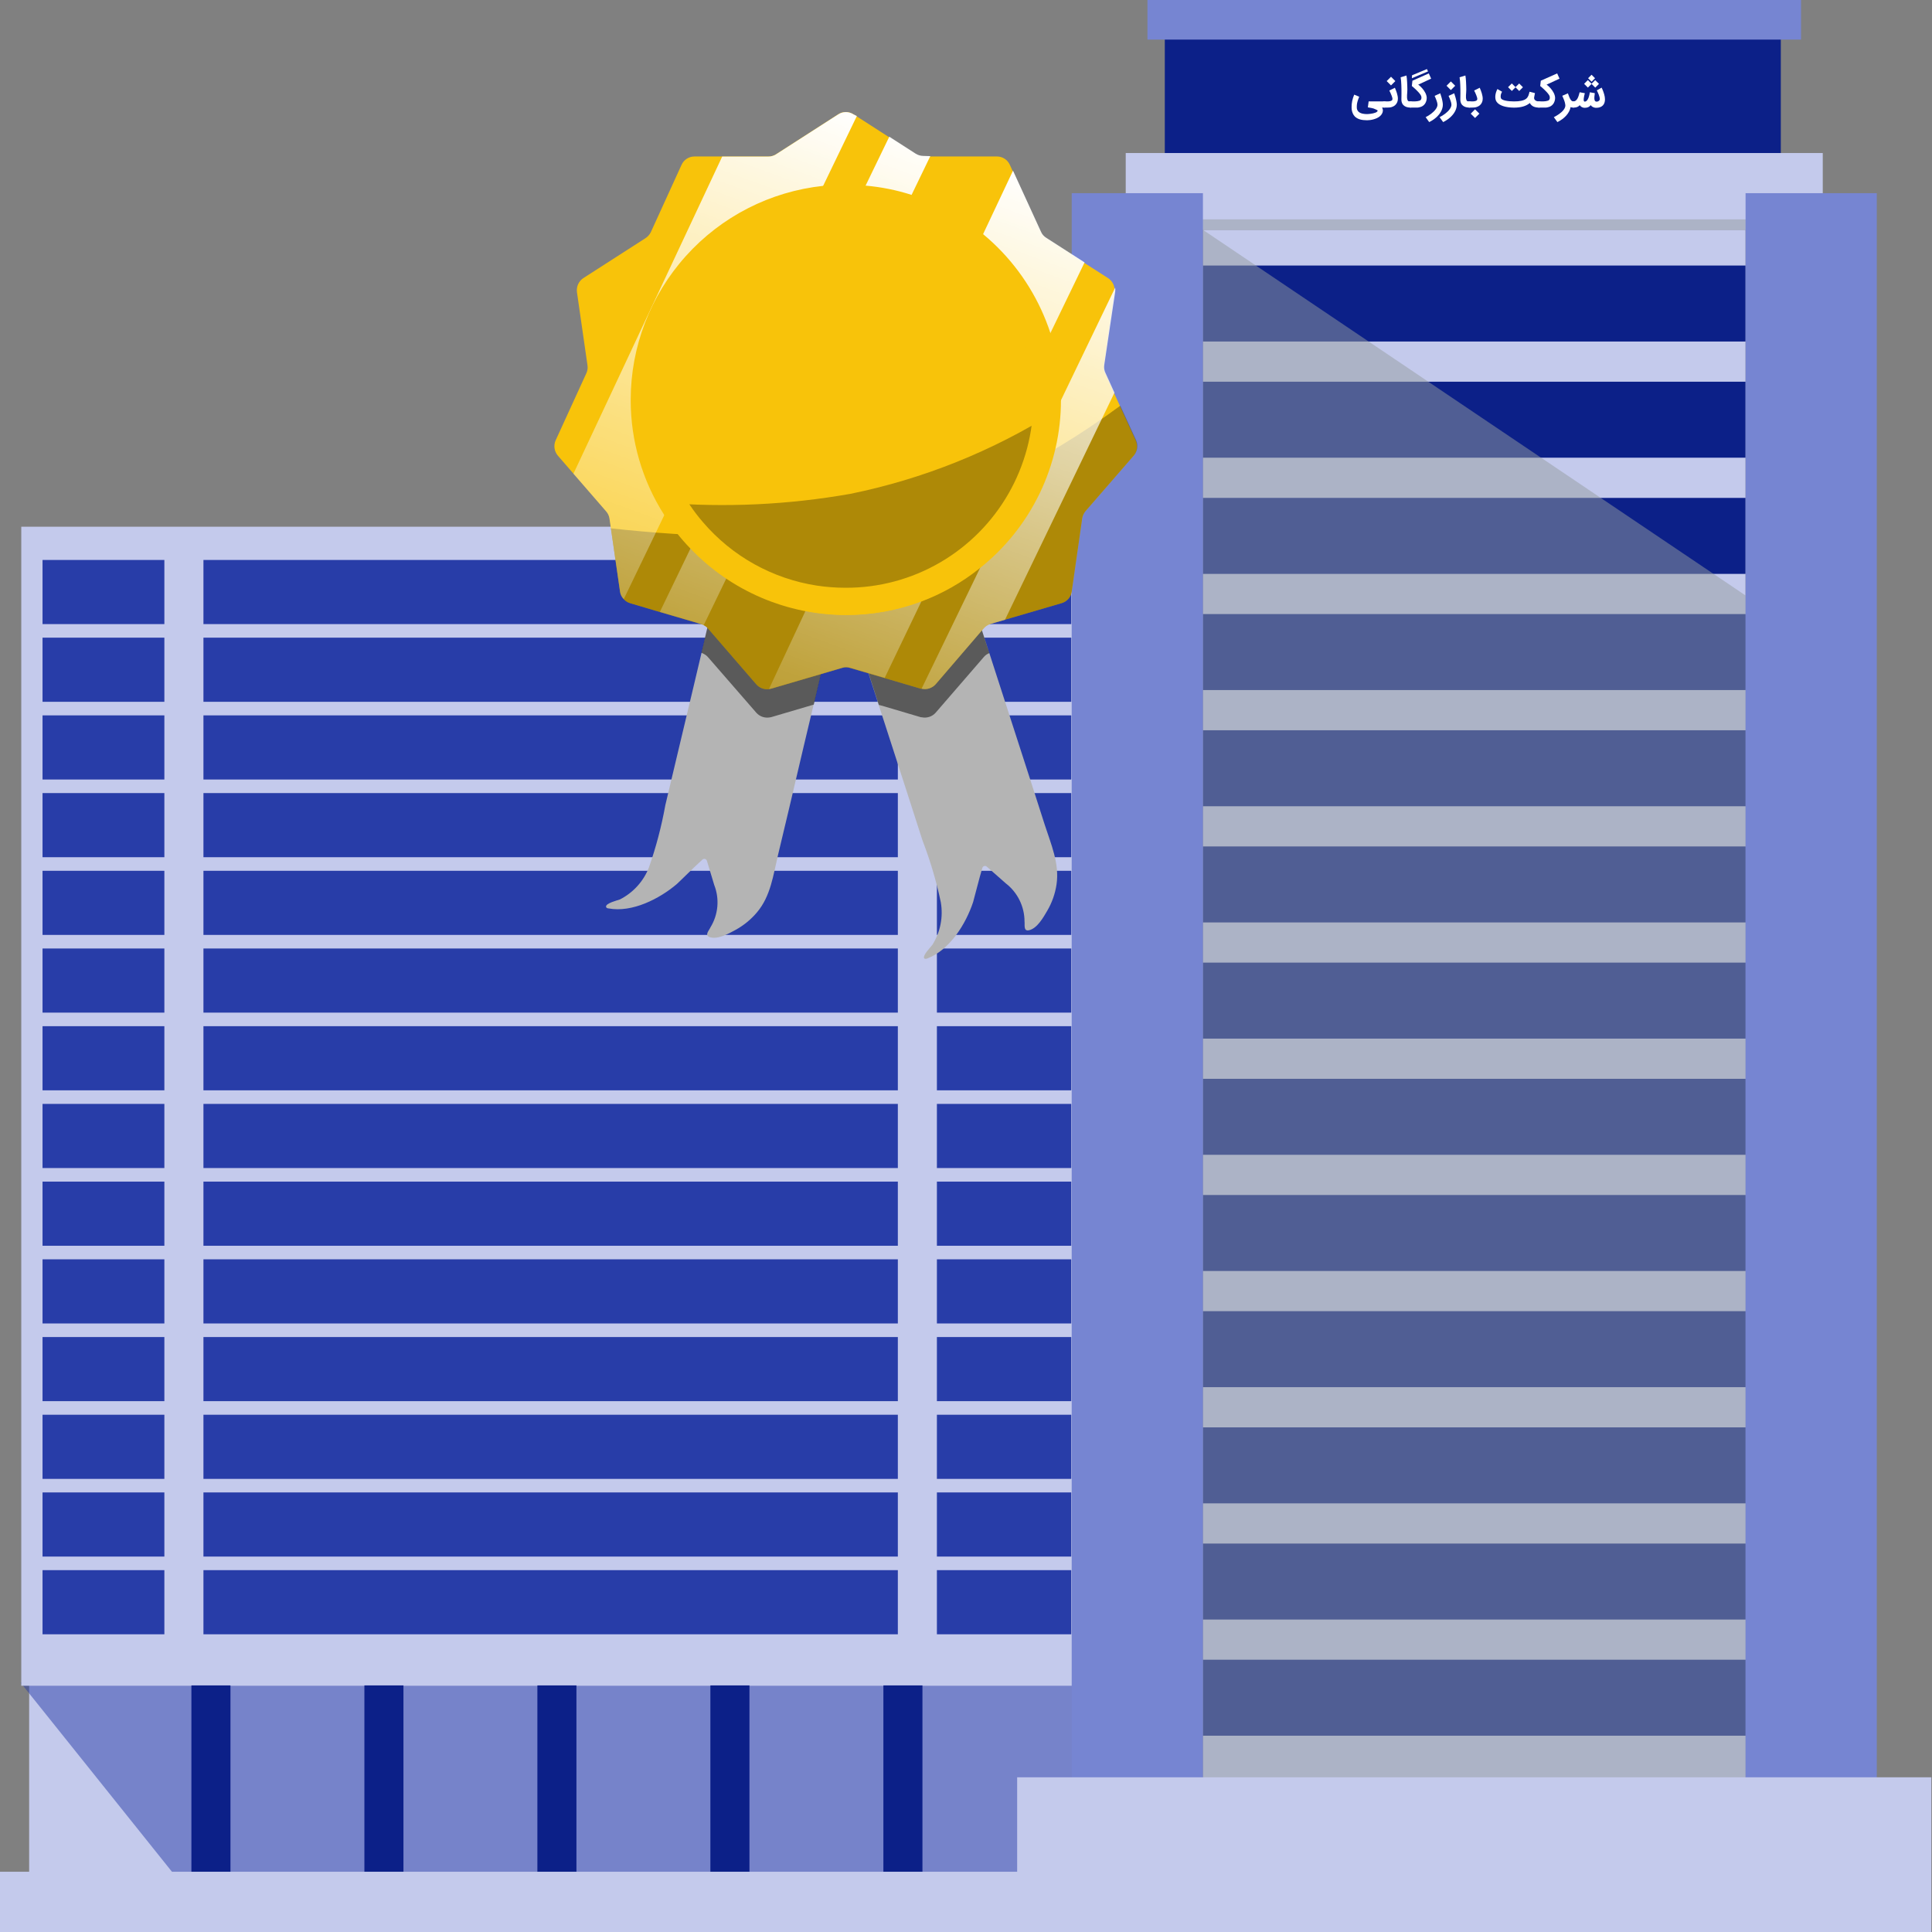 <svg width="345" height="345" viewBox="0 0 345 345" fill="none" xmlns="http://www.w3.org/2000/svg">
<rect x="0" y="0" width="345" height="345" fill="#808080" stroke="none"/>
<path d="M193.689 300.966H5.205V339.514H193.689V300.966Z" fill="#C4CAEC"/>
<path opacity="0.5" fill-rule="evenodd" clip-rule="evenodd" d="M195.092 300.982L195.098 339.514H44.607L34.913 339.495L3.674 300.472L44.607 300.341V300.966L195.092 300.982Z" fill="#283DA8"/>
<path d="M195.099 94.058H3.799V301.027H195.099V94.058Z" fill="#C4CAEC"/>
<path d="M191.3 99.994H7.596V111.446H191.3V99.994Z" fill="#283DA8"/>
<path d="M191.3 113.868H7.596V125.321H191.3V113.868Z" fill="#283DA8"/>
<path d="M191.3 127.746H7.596V139.199H191.3V127.746Z" fill="#283DA8"/>
<path d="M191.3 141.621H7.596V153.074H191.3V141.621Z" fill="#283DA8"/>
<path d="M191.3 155.499H7.596V166.949H191.3V155.499Z" fill="#283DA8"/>
<path d="M191.3 169.374H7.596V180.826H191.3V169.374Z" fill="#283DA8"/>
<path d="M191.3 183.249H7.596V194.701H191.3V183.249Z" fill="#283DA8"/>
<path d="M191.3 197.126H7.596V208.579H191.3V197.126Z" fill="#283DA8"/>
<path d="M191.3 211.004H7.596V222.457H191.3V211.004Z" fill="#283DA8"/>
<path d="M191.3 224.879H7.596V236.332H191.3V224.879Z" fill="#283DA8"/>
<path d="M191.3 238.757H7.596V250.206H191.3V238.757Z" fill="#283DA8"/>
<path d="M191.3 252.632H7.596V264.085H191.3V252.632Z" fill="#283DA8"/>
<path d="M191.3 266.506H7.596V277.959H191.3V266.506Z" fill="#283DA8"/>
<path d="M191.3 280.384H7.596V291.837H191.3V280.384Z" fill="#283DA8"/>
<path d="M36.329 95.545H29.352V299.546H36.329V95.545Z" fill="#C4CAEC"/>
<path d="M167.304 95.545H160.33V299.546H167.304V95.545Z" fill="#C4CAEC"/>
<path d="M41.154 300.966H34.18V339.514H41.154V300.966Z" fill="#0C2088"/>
<path d="M72.044 300.966H65.07V339.514H72.044V300.966Z" fill="#0C2088"/>
<path d="M102.935 300.966H95.961V339.514H102.935V300.966Z" fill="#0C2088"/>
<path d="M133.831 300.966H126.854V339.514H133.831V300.966Z" fill="#0C2088"/>
<path d="M164.722 300.966H157.748V339.514H164.722V300.966Z" fill="#0C2088"/>
<path d="M198.896 334.24H0V345H198.896V334.24Z" fill="#C4CAEC"/>
<path d="M318 5H208V30H318V5Z" fill="#0C2088"/>
<path d="M321.612 0H204.904V7.071H321.612V0Z" fill="#7685D2"/>
<path d="M325.493 27.327H201.023V41.045H325.493V27.327Z" fill="#C4CAEC"/>
<path d="M311.71 41.045H214.809V329.89H311.71V41.045Z" fill="#C4CAEC"/>
<path d="M311.71 47.417H214.809V60.986H311.71V47.417Z" fill="#0C2088"/>
<path d="M311.71 68.163H214.809V81.731H311.71V68.163Z" fill="#0C2088"/>
<path d="M311.71 88.911H214.809V102.479H311.71V88.911Z" fill="#0C2088"/>
<path d="M311.71 109.656H214.809V123.224H311.71V109.656Z" fill="#0C2088"/>
<path d="M311.71 130.404H214.809V143.973H311.71V130.404Z" fill="#0C2088"/>
<path d="M311.71 151.152H214.809V164.721H311.71V151.152Z" fill="#0C2088"/>
<path d="M311.71 171.897H214.809V185.466H311.71V171.897Z" fill="#0C2088"/>
<path d="M311.71 192.646H214.809V206.214H311.71V192.646Z" fill="#0C2088"/>
<path d="M311.71 213.394H214.809V226.962H311.71V213.394Z" fill="#0C2088"/>
<path d="M311.71 234.139H214.809V247.708H311.71V234.139Z" fill="#0C2088"/>
<path d="M311.71 254.888H214.809V268.456H311.71V254.888Z" fill="#0C2088"/>
<path d="M311.71 275.636H214.809V289.204H311.71V275.636Z" fill="#0C2088"/>
<path d="M311.71 296.378H214.809V309.946H311.71V296.378Z" fill="#0C2088"/>
<path opacity="0.5" fill-rule="evenodd" clip-rule="evenodd" d="M214.809 41.045L311.707 106.337V329.89H214.809V41.045Z" fill="#949CA1"/>
<path opacity="0.5" d="M325.493 39.175H201.023V41.045H325.493V39.175Z" fill="#949CA1"/>
<path fill-rule="evenodd" clip-rule="evenodd" d="M191.377 34.494H214.809V329.887H191.377V34.494ZM311.708 34.494H335.14V329.887H311.708V34.494Z" fill="#7685D2"/>
<path d="M344.879 317.375H181.635V345H344.879V317.375Z" fill="#C4CAEC"/>
<path d="M152.464 95.619C151.711 98.776 150.97 101.919 150.204 105.076C150.126 105.439 150.035 105.829 149.944 106.193C148.827 110.895 147.723 115.597 146.593 120.312C146.164 122.144 145.735 123.975 145.294 125.807C144.696 128.314 144.086 130.834 143.501 133.341C142.635 137.03 141.769 140.719 140.903 144.408C140.237 147.17 139.578 149.929 138.929 152.682C138.085 156.229 137.63 160.022 135.175 162.918C134.106 164.188 132.811 165.249 131.356 166.049C130.122 166.724 128.161 167.815 126.745 167.348C125.745 167.01 126.628 166.153 126.875 165.581C127.563 164.458 127.98 163.191 128.095 161.879C128.21 160.567 128.019 159.247 127.537 158.021L126.238 153.722C126.214 153.642 126.17 153.569 126.11 153.511C126.05 153.453 125.977 153.411 125.896 153.389C125.816 153.367 125.731 153.366 125.65 153.385C125.569 153.405 125.494 153.444 125.433 153.501C124.134 154.657 121.25 157.528 120.847 157.878C117.782 160.476 112.911 163.009 108.663 162.217C108.468 162.217 108.248 162.113 108.222 161.918C108.131 161.294 110.261 160.775 110.69 160.619C113.067 159.414 114.917 157.374 115.885 154.891C117.152 151.272 118.13 147.558 118.808 143.785C119.548 140.641 120.302 137.524 121.042 134.38L123.809 122.767L125.277 116.558L126.901 109.713C127.966 105.218 129.035 100.728 130.109 96.243C135.811 95.996 141.514 95.801 147.216 95.723H148.32C149.697 95.671 151.087 95.658 152.464 95.619Z" fill="#B4B4B4"/>
<path d="M188.665 157.944C188.418 159.593 187.859 161.181 187.016 162.62C186.314 163.828 185.21 165.789 183.755 166.114C182.729 166.348 183.028 165.153 182.95 164.542C182.948 163.227 182.645 161.93 182.064 160.75C181.483 159.57 180.64 158.539 179.598 157.736L176.221 154.761C176.159 154.705 176.083 154.666 176.001 154.647C175.919 154.628 175.834 154.631 175.753 154.654C175.673 154.678 175.6 154.721 175.54 154.781C175.481 154.84 175.438 154.914 175.416 154.995C174.909 156.645 173.922 160.62 173.766 161.1C172.467 164.997 169.622 169.621 165.596 171.154C165.414 171.219 165.18 171.271 165.05 171.154C164.66 170.66 166.219 169.102 166.492 168.725C167.921 166.458 168.458 163.741 167.999 161.1C167.206 157.352 166.116 153.673 164.738 150.098C163.738 147.032 162.764 143.967 161.777 140.901C160.543 137.121 159.322 133.328 158.101 129.548C157.711 128.314 157.308 127.093 156.906 125.872C155.936 122.833 154.957 119.802 153.97 116.78L150.203 105.089L149.644 103.322L147.189 95.71H148.294C149.696 95.71 151.086 95.71 152.463 95.646C158.205 95.503 163.907 95.178 169.596 94.736C170.35 97.087 171.129 99.451 171.883 101.816L176.338 115.624C176.442 115.961 176.572 116.299 176.676 116.65L180.456 128.34L183.963 139.187C184.82 141.876 185.704 144.577 186.561 147.279C187.678 150.734 189.224 154.242 188.665 157.944Z" fill="#B4B4B4"/>
<g style="mix-blend-mode:soft-light" opacity="0.5">
<path d="M176.676 116.623C176.305 116.76 175.975 116.987 175.715 117.285L167.076 127.274C166.768 127.62 166.373 127.876 165.933 128.018C165.492 128.16 165.021 128.181 164.569 128.08H164.453L157.958 126.157L156.932 125.871C155.962 122.832 154.983 119.801 153.996 116.779L150.229 105.088C150.151 105.452 150.06 105.841 149.969 106.205C148.852 110.907 147.748 115.61 146.618 120.325C146.189 122.156 145.761 123.988 145.319 125.819L137.694 128.067L137.291 128.131C136.881 128.178 136.465 128.125 136.079 127.978C135.692 127.831 135.347 127.594 135.07 127.287L126.406 117.324C126.198 117.091 125.947 116.901 125.666 116.766C125.535 116.685 125.396 116.62 125.25 116.571L126.874 109.725C127.939 105.231 129.008 100.741 130.082 96.255C135.785 96.008 141.487 95.813 147.189 95.735H148.294C149.696 95.735 151.086 95.735 152.463 95.671C158.205 95.528 163.907 95.203 169.596 94.761C170.35 97.112 171.129 99.476 171.883 101.841L176.338 115.648C176.442 115.934 176.572 116.272 176.676 116.623Z" fill="black"/>
</g>
<path d="M202.512 81.291L193.848 91.267C193.536 91.638 193.329 92.087 193.251 92.566L191.38 105.633C191.313 106.112 191.109 106.561 190.794 106.927C190.478 107.293 190.064 107.561 189.601 107.699L179.469 110.66L176.871 111.414C176.403 111.555 175.984 111.825 175.663 112.193L167.077 122.195C166.767 122.538 166.371 122.792 165.931 122.932C165.49 123.071 165.02 123.09 164.57 122.987H164.453L157.958 121.078L151.788 119.272C151.329 119.117 150.831 119.117 150.372 119.272L137.694 122.987L137.291 123.065C136.881 123.111 136.465 123.059 136.079 122.912C135.692 122.765 135.347 122.528 135.07 122.221L126.432 112.232C126.225 111.995 125.973 111.801 125.692 111.66C125.545 111.573 125.388 111.503 125.224 111.453L117.859 109.296L112.52 107.712C112.085 107.583 111.694 107.335 111.39 106.997C111.037 106.646 110.804 106.191 110.728 105.698L109.091 94.345L108.844 92.631C108.781 92.15 108.578 91.698 108.26 91.332L102.401 84.577L99.609 81.356C99.297 80.984 99.095 80.534 99.026 80.054C98.957 79.574 99.024 79.085 99.219 78.641L104.714 66.638C104.913 66.2 104.98 65.712 104.908 65.236L103.025 52.155C102.964 51.674 103.038 51.186 103.24 50.745C103.442 50.304 103.764 49.929 104.168 49.661L115.287 42.517C115.687 42.25 116.009 41.883 116.222 41.452L121.704 29.436C121.902 28.992 122.225 28.614 122.633 28.349C123.041 28.084 123.517 27.943 124.003 27.942H137.201C137.683 27.946 138.156 27.811 138.564 27.553L149.671 20.409C150.075 20.142 150.55 20 151.034 20C151.519 20 151.993 20.142 152.398 20.409L152.996 20.785L158.789 24.513L163.517 27.553C163.908 27.795 164.357 27.93 164.816 27.942H178.027C178.514 27.941 178.99 28.082 179.399 28.347C179.807 28.613 180.129 28.991 180.326 29.436L180.833 30.54L185.821 41.452C186.021 41.891 186.347 42.261 186.756 42.517L193.588 46.92L197.862 49.661C198.164 49.858 198.421 50.116 198.618 50.418C198.815 50.719 198.946 51.059 199.005 51.415C199.031 51.661 199.031 51.909 199.005 52.155L197.121 65.236C197.047 65.713 197.12 66.203 197.329 66.638L198.94 70.185L199.979 72.458L202.811 78.641C203.005 79.068 203.08 79.54 203.027 80.007C202.975 80.474 202.797 80.917 202.512 81.291Z" fill="url(#paint0_linear_153_663)"/>
<g style="mix-blend-mode:soft-light" opacity="0.3">
<path d="M202.511 81.292L193.847 91.268C193.535 91.64 193.328 92.088 193.249 92.567L191.379 105.635C191.312 106.113 191.108 106.563 190.792 106.929C190.477 107.295 190.063 107.563 189.599 107.7L179.467 110.662L176.869 111.415C176.402 111.556 175.983 111.826 175.661 112.194L167.075 122.196C166.766 122.54 166.37 122.794 165.929 122.933C165.489 123.072 165.019 123.092 164.568 122.989H164.451L157.957 121.079L151.787 119.274C151.327 119.118 150.83 119.118 150.371 119.274L137.693 122.989L137.29 123.067C136.88 123.113 136.464 123.06 136.077 122.913C135.691 122.767 135.345 122.53 135.069 122.222L126.431 112.233C126.224 111.996 125.972 111.802 125.691 111.662C125.544 111.574 125.387 111.504 125.223 111.454L117.858 109.298L112.519 107.713C112.084 107.584 111.692 107.337 111.389 106.999C111.035 106.647 110.803 106.192 110.727 105.7L109.09 94.347C123.989 95.957 138.966 96.581 153.67 93.749C170.557 90.489 186.144 82.695 200.056 72.446L202.888 78.629C203.074 79.065 203.137 79.544 203.071 80.013C203.004 80.483 202.811 80.925 202.511 81.292Z" fill="black"/>
</g>
<g style="mix-blend-mode:soft-light">
<path d="M153.008 20.721L146.981 33.204L146.5 34.205L144.396 38.569L121.196 86.631L119.079 91.021L118.624 91.982L111.389 106.985C111.036 106.634 110.803 106.179 110.727 105.686L108.843 92.645C108.78 92.164 108.577 91.712 108.259 91.346L102.4 84.591L128.964 27.957H137.199C137.682 27.96 138.155 27.825 138.563 27.567L149.682 20.423C150.087 20.156 150.562 20.014 151.046 20.014C151.531 20.014 152.005 20.156 152.41 20.423L153.008 20.721Z" fill="url(#paint1_linear_153_663)"/>
<path d="M166.127 27.879L162.776 34.815L162.373 35.673L160.581 39.297L131.822 98.88L130.081 102.504L129.679 103.335L125.665 111.636C125.518 111.548 125.361 111.478 125.197 111.428L117.832 109.272L123.288 97.971L123.716 97.087L125.587 93.191L152.28 37.907L154.151 34.01L154.58 33.127L158.801 24.411L163.529 27.45C163.92 27.693 164.369 27.827 164.828 27.84L166.127 27.879Z" fill="url(#paint2_linear_153_663)"/>
</g>
<g style="mix-blend-mode:soft-light">
<path d="M193.676 46.856L187.571 59.482L187 60.716L184.207 66.483L167.879 100.438L165.086 106.218L164.502 107.452L157.981 121.052L151.811 119.247C151.352 119.092 150.854 119.092 150.395 119.247L137.717 122.962L137.314 123.04L143.809 109.154L144.199 108.297L145.966 104.556L173.374 46.427L175.14 42.686L175.543 41.829L180.895 30.476L185.896 41.387C186.087 41.828 186.409 42.2 186.818 42.453L193.676 46.856Z" fill="url(#paint3_linear_153_663)"/>
<path d="M197.194 65.171C197.12 65.649 197.193 66.138 197.402 66.574L199.013 70.121L179.463 110.674L176.866 111.427C176.398 111.568 175.979 111.839 175.658 112.207L167.071 122.196C166.762 122.539 166.366 122.793 165.926 122.933C165.485 123.072 165.015 123.091 164.564 122.988L174.956 101.542L175.917 99.542L188.569 73.277L189.543 71.29L199.143 51.351C199.169 51.597 199.169 51.845 199.143 52.091L197.194 65.171Z" fill="url(#paint4_linear_153_663)"/>
</g>
<path d="M188.561 71.42C188.561 72.108 188.561 72.784 188.561 73.472C188.291 83.284 184.169 92.596 177.087 99.392C170.005 106.188 160.531 109.923 150.717 109.788C140.902 109.653 131.535 105.659 124.642 98.671C117.749 91.683 113.885 82.262 113.885 72.446C113.885 62.63 117.749 53.209 124.642 46.221C131.535 39.233 140.902 35.239 150.717 35.105C160.531 34.97 170.005 38.704 177.087 45.501C184.169 52.297 188.291 61.608 188.561 71.42Z" fill="url(#paint5_linear_153_663)"/>
<g style="mix-blend-mode:soft-light" opacity="0.3">
<path d="M188.495 73.47C188.047 81.575 184.982 89.315 179.76 95.528C174.538 101.742 167.441 106.094 159.534 107.93C151.628 109.766 143.34 108.987 135.914 105.71C128.488 102.434 122.325 96.837 118.352 89.759C129.54 90.668 140.798 90.14 151.852 88.187C164.855 85.535 177.27 80.549 188.495 73.47Z" fill="black"/>
</g>
<path d="M187.575 59.48C185.684 53.701 182.451 48.452 178.141 44.162C173.831 39.872 168.566 36.664 162.778 34.8C160.116 33.945 157.367 33.391 154.581 33.15C153.425 33.046 152.243 32.981 151.061 32.981C149.671 32.981 148.307 33.059 146.983 33.189C137.55 34.199 128.824 38.66 122.482 45.714C116.139 52.768 112.629 61.918 112.625 71.405C112.61 78.697 114.693 85.84 118.626 91.98C119.957 94.137 121.521 96.141 123.29 97.955C126.877 101.707 131.187 104.693 135.96 106.734C140.733 108.774 145.87 109.827 151.061 109.828C155.641 109.833 160.186 109.019 164.48 107.425C168.234 106.028 171.742 104.042 174.871 101.54C179.424 97.951 183.102 93.374 185.629 88.156C188.156 82.939 189.465 77.215 189.458 71.418V71.288C189.448 67.278 188.813 63.294 187.575 59.48ZM167.883 100.436C162.757 103.419 156.927 104.98 150.996 104.957C149.296 104.957 147.599 104.831 145.917 104.58C137.979 103.37 130.741 99.345 125.524 93.24C123.795 91.239 122.32 89.031 121.133 86.667C118.523 81.557 117.27 75.862 117.493 70.129C117.716 64.395 119.408 58.815 122.407 53.922C125.406 49.031 129.611 44.991 134.619 42.191C139.628 39.39 145.271 37.923 151.009 37.931H152.23C160.052 38.214 167.529 41.227 173.361 46.447C179.193 51.667 183.014 58.764 184.159 66.508C184.405 68.137 184.526 69.783 184.522 71.431C184.533 77.299 183.001 83.068 180.081 88.158C177.16 93.249 172.954 97.483 167.883 100.436Z" fill="url(#paint6_linear_153_663)"/>
<path d="M244.11 21.476C243.895 21.476 243.672 21.464 243.442 21.438C243.215 21.415 242.995 21.37 242.782 21.302C242.571 21.235 242.373 21.14 242.19 21.017C242.007 20.897 241.853 20.739 241.728 20.544C241.609 20.356 241.518 20.15 241.453 19.925C241.388 19.7 241.355 19.448 241.355 19.17C241.355 18.966 241.364 18.773 241.38 18.589C241.398 18.404 241.426 18.221 241.463 18.04C241.5 17.859 241.548 17.676 241.606 17.49C241.666 17.305 241.738 17.108 241.822 16.899L242.715 17.271C242.648 17.438 242.59 17.589 242.542 17.723C242.495 17.858 242.456 17.981 242.423 18.092C242.391 18.201 242.365 18.302 242.347 18.395C242.328 18.487 242.314 18.577 242.305 18.662C242.296 18.746 242.29 18.829 242.288 18.913C242.285 18.994 242.284 19.08 242.284 19.17C242.284 19.344 242.312 19.495 242.368 19.622C242.423 19.75 242.499 19.858 242.594 19.946C242.689 20.034 242.798 20.106 242.921 20.162C243.046 20.22 243.176 20.264 243.31 20.294C243.445 20.324 243.58 20.345 243.717 20.356C243.856 20.368 243.987 20.374 244.11 20.374C244.171 20.374 244.26 20.369 244.378 20.36C244.496 20.353 244.625 20.339 244.764 20.318C244.906 20.299 245.049 20.274 245.195 20.241C245.344 20.209 245.478 20.169 245.599 20.12C245.72 20.073 245.818 20.018 245.895 19.953C245.971 19.89 246.009 19.816 246.009 19.73C246.009 19.721 245.99 19.705 245.95 19.681C245.913 19.658 245.861 19.631 245.794 19.598C245.729 19.568 245.652 19.533 245.564 19.494C245.478 19.457 245.386 19.418 245.286 19.379H245.289C245.178 19.344 245.061 19.314 244.938 19.288C244.817 19.265 244.698 19.244 244.58 19.226C244.561 19.224 244.537 19.22 244.507 19.215C244.479 19.211 244.45 19.205 244.42 19.198C244.39 19.193 244.36 19.188 244.329 19.181C244.302 19.176 244.278 19.171 244.26 19.167L244.402 18.109H247.192C247.266 18.109 247.337 18.123 247.404 18.151C247.471 18.179 247.529 18.218 247.578 18.269C247.629 18.318 247.67 18.376 247.7 18.443C247.73 18.511 247.745 18.582 247.745 18.659C247.745 18.735 247.73 18.807 247.7 18.875C247.67 18.942 247.629 19 247.578 19.049C247.529 19.099 247.471 19.139 247.404 19.167C247.337 19.195 247.266 19.209 247.192 19.209H246.806C246.855 19.301 246.889 19.394 246.91 19.487C246.933 19.582 246.946 19.663 246.949 19.73C246.937 19.948 246.881 20.142 246.782 20.311C246.684 20.483 246.558 20.633 246.402 20.763C246.247 20.893 246.071 21.003 245.874 21.094C245.677 21.184 245.475 21.257 245.269 21.313C245.062 21.371 244.858 21.413 244.656 21.438C244.457 21.464 244.275 21.476 244.11 21.476Z" fill="white"/>
<path d="M246.673 18.659C246.673 18.582 246.688 18.511 246.718 18.443C246.746 18.376 246.784 18.318 246.833 18.269C246.882 18.218 246.939 18.179 247.007 18.151C247.074 18.123 247.146 18.109 247.222 18.109H247.737C247.823 18.109 247.912 18.106 248.005 18.099C248.1 18.092 248.188 18.078 248.269 18.057C248.353 18.036 248.426 18.007 248.488 17.97C248.553 17.933 248.6 17.883 248.628 17.821C248.646 17.779 248.655 17.716 248.655 17.633C248.655 17.577 248.639 17.494 248.607 17.382C248.574 17.271 248.531 17.148 248.478 17.014C248.425 16.877 248.364 16.734 248.297 16.586C248.23 16.438 248.162 16.297 248.092 16.165L249.087 15.671C249.152 15.817 249.215 15.973 249.278 16.137C249.343 16.302 249.401 16.469 249.452 16.638C249.503 16.807 249.544 16.977 249.574 17.146C249.606 17.313 249.622 17.473 249.622 17.626C249.622 17.86 249.581 18.075 249.497 18.269C249.4 18.487 249.266 18.668 249.097 18.812C248.928 18.953 248.725 19.058 248.488 19.125C248.349 19.164 248.216 19.188 248.088 19.195C247.961 19.204 247.842 19.209 247.73 19.209H247.222C247.146 19.209 247.074 19.195 247.007 19.167C246.939 19.139 246.882 19.099 246.833 19.049C246.784 19 246.746 18.942 246.718 18.875C246.688 18.807 246.673 18.735 246.673 18.659ZM248.395 13.706L249.167 14.478L248.395 15.25L247.622 14.478L248.395 13.706Z" fill="white"/>
<path d="M251.877 19.209C251.592 19.209 251.347 19.173 251.143 19.101C250.939 19.031 250.763 18.923 250.615 18.777C250.522 18.684 250.45 18.587 250.399 18.485C250.35 18.383 250.314 18.283 250.291 18.186C250.27 18.086 250.258 17.992 250.253 17.904C250.251 17.816 250.249 17.741 250.249 17.678V17.626C250.252 17.54 250.254 17.417 250.256 17.257C250.261 17.095 250.263 16.905 250.263 16.687C250.263 16.469 250.262 16.229 250.26 15.967C250.258 15.705 250.251 15.444 250.239 15.184C250.23 14.922 250.215 14.671 250.194 14.429C250.175 14.188 250.149 13.978 250.114 13.8L251.154 13.483C251.184 13.636 251.208 13.817 251.227 14.026C251.245 14.232 251.26 14.449 251.272 14.676C251.286 14.904 251.295 15.132 251.3 15.361C251.307 15.591 251.311 15.804 251.314 16.002C251.316 16.175 251.309 16.346 251.293 16.513C251.279 16.677 251.267 16.84 251.258 17C251.249 17.157 251.249 17.312 251.258 17.462C251.27 17.611 251.302 17.756 251.356 17.897C251.376 17.951 251.402 17.991 251.432 18.019C251.464 18.047 251.502 18.068 251.543 18.081C251.585 18.093 251.63 18.1 251.679 18.102C251.73 18.105 251.786 18.106 251.846 18.106H251.877C251.951 18.106 252.022 18.121 252.089 18.151C252.157 18.181 252.215 18.222 252.263 18.273C252.314 18.322 252.355 18.38 252.385 18.447C252.415 18.514 252.43 18.585 252.43 18.659C252.43 18.735 252.415 18.807 252.385 18.875C252.355 18.942 252.314 19 252.263 19.049C252.215 19.099 252.157 19.139 252.089 19.167C252.022 19.195 251.951 19.209 251.877 19.209Z" fill="white"/>
<path d="M251.301 18.662C251.301 18.584 251.315 18.511 251.343 18.443C251.371 18.376 251.411 18.318 251.465 18.269C251.516 18.218 251.577 18.179 251.649 18.151C251.719 18.123 251.798 18.109 251.886 18.109H252.251C252.376 18.109 252.514 18.108 252.665 18.106C252.816 18.101 252.96 18.09 253.1 18.071C253.241 18.05 253.367 18.02 253.479 17.981C253.592 17.941 253.675 17.887 253.726 17.817C253.795 17.71 253.83 17.589 253.83 17.452C253.83 17.406 253.825 17.359 253.816 17.313C253.809 17.264 253.8 17.214 253.788 17.163C253.772 17.105 253.737 17.036 253.684 16.955C253.633 16.871 253.567 16.781 253.486 16.683C253.404 16.584 253.312 16.479 253.207 16.37C253.103 16.259 252.992 16.146 252.873 16.033C252.755 15.917 252.631 15.802 252.501 15.688C252.371 15.575 252.242 15.465 252.112 15.358L252.22 14.412L255.141 13.111L255.562 14.043L253.253 15.115C253.366 15.193 253.483 15.287 253.604 15.396C253.724 15.505 253.842 15.625 253.955 15.755C254.069 15.882 254.175 16.018 254.275 16.162C254.375 16.305 254.462 16.453 254.536 16.603C254.61 16.754 254.668 16.906 254.71 17.059C254.754 17.212 254.775 17.361 254.773 17.508C254.77 17.681 254.747 17.844 254.703 17.995C254.659 18.143 254.604 18.276 254.54 18.395C254.298 18.826 253.901 19.089 253.347 19.184L253.35 19.181C253.287 19.192 253.228 19.2 253.173 19.205C253.117 19.21 253.062 19.212 253.009 19.212L251.886 19.209C251.8 19.209 251.721 19.195 251.649 19.167C251.577 19.139 251.516 19.099 251.465 19.049C251.414 19 251.374 18.943 251.347 18.878C251.316 18.811 251.301 18.739 251.301 18.662ZM255.002 12.749L252.122 13.967L252.15 13.445L254.811 12.335L255.002 12.749Z" fill="white"/>
<path d="M257.189 16.659C257.277 16.909 257.353 17.154 257.418 17.393C257.446 17.497 257.474 17.606 257.502 17.72C257.529 17.831 257.554 17.944 257.575 18.057C257.598 18.169 257.616 18.279 257.63 18.388C257.644 18.494 257.651 18.594 257.651 18.687C257.651 18.905 257.621 19.117 257.561 19.323C257.503 19.532 257.419 19.734 257.31 19.928C257.204 20.123 257.076 20.31 256.928 20.488C256.779 20.669 256.615 20.839 256.434 20.996C256.253 21.154 256.059 21.3 255.853 21.435C255.646 21.571 255.433 21.694 255.213 21.803L254.58 20.923C254.747 20.84 254.916 20.745 255.088 20.638C255.257 20.534 255.419 20.421 255.575 20.301C255.732 20.18 255.878 20.054 256.013 19.922C256.15 19.789 256.268 19.655 256.368 19.518C256.47 19.381 256.55 19.242 256.608 19.101C256.666 18.962 256.695 18.825 256.695 18.69C256.695 18.593 256.681 18.487 256.653 18.374C256.627 18.26 256.591 18.138 256.545 18.009C256.501 17.876 256.448 17.737 256.385 17.591C256.322 17.443 256.255 17.285 256.183 17.118L257.189 16.659Z" fill="white"/>
<path d="M259.681 16.659C259.769 16.909 259.845 17.154 259.91 17.393C259.938 17.497 259.966 17.606 259.994 17.72C260.022 17.831 260.046 17.944 260.067 18.057C260.09 18.169 260.109 18.279 260.122 18.388C260.136 18.494 260.143 18.594 260.143 18.687C260.143 18.905 260.113 19.117 260.053 19.323C259.995 19.532 259.911 19.734 259.802 19.928C259.696 20.123 259.568 20.31 259.42 20.488C259.271 20.669 259.107 20.839 258.926 20.996C258.745 21.154 258.551 21.3 258.345 21.435C258.139 21.571 257.925 21.694 257.705 21.803L257.072 20.923C257.239 20.84 257.408 20.745 257.58 20.638C257.749 20.534 257.911 20.421 258.067 20.301C258.224 20.18 258.371 20.054 258.505 19.922C258.642 19.789 258.76 19.655 258.86 19.518C258.962 19.381 259.042 19.242 259.1 19.101C259.158 18.962 259.187 18.825 259.187 18.69C259.187 18.593 259.173 18.487 259.145 18.374C259.12 18.26 259.084 18.138 259.037 18.009C258.993 17.876 258.94 17.737 258.877 17.591C258.815 17.443 258.747 17.285 258.675 17.118L259.681 16.659ZM259.082 14.544L259.855 15.316L259.082 16.088L258.31 15.316L259.082 14.544Z" fill="white"/>
<path d="M262.401 19.209C262.115 19.209 261.871 19.173 261.667 19.101C261.463 19.031 261.286 18.923 261.138 18.777C261.045 18.684 260.973 18.587 260.922 18.485C260.874 18.383 260.838 18.283 260.815 18.186C260.794 18.086 260.781 17.992 260.776 17.904C260.774 17.816 260.773 17.741 260.773 17.678V17.626C260.775 17.54 260.777 17.417 260.78 17.257C260.784 17.095 260.787 16.905 260.787 16.687C260.787 16.469 260.786 16.229 260.783 15.967C260.781 15.705 260.774 15.444 260.762 15.184C260.753 14.922 260.738 14.671 260.717 14.429C260.699 14.188 260.672 13.978 260.637 13.8L261.677 13.483C261.707 13.636 261.732 13.817 261.75 14.026C261.769 14.232 261.784 14.449 261.795 14.676C261.809 14.904 261.819 15.132 261.823 15.361C261.83 15.591 261.835 15.804 261.837 16.002C261.84 16.175 261.833 16.346 261.816 16.513C261.802 16.677 261.791 16.84 261.782 17C261.772 17.157 261.772 17.312 261.782 17.462C261.793 17.611 261.826 17.756 261.879 17.897C261.9 17.951 261.925 17.991 261.955 18.019C261.988 18.047 262.025 18.068 262.067 18.081C262.109 18.093 262.154 18.1 262.202 18.102C262.253 18.105 262.309 18.106 262.369 18.106H262.401C262.475 18.106 262.546 18.121 262.613 18.151C262.68 18.181 262.738 18.222 262.787 18.273C262.838 18.322 262.878 18.38 262.909 18.447C262.939 18.514 262.954 18.585 262.954 18.659C262.954 18.735 262.939 18.807 262.909 18.875C262.878 18.942 262.838 19 262.787 19.049C262.738 19.099 262.68 19.139 262.613 19.167C262.546 19.195 262.475 19.209 262.401 19.209Z" fill="white"/>
<path d="M261.821 18.659C261.821 18.582 261.836 18.511 261.866 18.443C261.894 18.376 261.933 18.318 261.981 18.269C262.03 18.218 262.088 18.179 262.155 18.151C262.222 18.123 262.294 18.109 262.371 18.109H262.886C262.971 18.109 263.061 18.106 263.153 18.099C263.249 18.092 263.337 18.078 263.418 18.057C263.501 18.036 263.574 18.007 263.637 17.97C263.702 17.933 263.748 17.883 263.776 17.821C263.795 17.779 263.804 17.716 263.804 17.633C263.804 17.577 263.788 17.494 263.755 17.382C263.723 17.271 263.68 17.148 263.626 17.014C263.573 16.877 263.513 16.734 263.446 16.586C263.378 16.438 263.31 16.297 263.24 16.165L264.235 15.671C264.3 15.817 264.364 15.973 264.426 16.137C264.491 16.302 264.549 16.469 264.6 16.638C264.651 16.807 264.692 16.977 264.722 17.146C264.755 17.313 264.771 17.473 264.771 17.626C264.771 17.86 264.729 18.075 264.646 18.269C264.548 18.487 264.415 18.668 264.246 18.812C264.076 18.953 263.873 19.058 263.637 19.125C263.498 19.164 263.364 19.188 263.237 19.195C263.109 19.204 262.99 19.209 262.879 19.209H262.371C262.294 19.209 262.222 19.195 262.155 19.167C262.088 19.139 262.03 19.099 261.981 19.049C261.933 19 261.894 18.942 261.866 18.875C261.836 18.807 261.821 18.735 261.821 18.659ZM263.4 19.525L264.173 20.297L263.4 21.069L262.628 20.297L263.4 19.525Z" fill="white"/>
<path d="M274.803 19.209C274.42 19.209 274.096 19.146 273.829 19.021C273.565 18.895 273.349 18.687 273.182 18.395C272.853 18.675 272.454 18.883 271.986 19.017C271.52 19.152 270.975 19.219 270.351 19.219C269.982 19.217 269.632 19.192 269.3 19.146C268.971 19.102 268.671 19.035 268.4 18.944C268.128 18.851 267.891 18.737 267.687 18.6C267.482 18.461 267.322 18.297 267.207 18.109C267.135 17.986 267.082 17.845 267.05 17.685C267.018 17.523 267.007 17.348 267.019 17.16C267.03 16.97 267.066 16.769 267.127 16.558C267.189 16.345 267.278 16.124 267.394 15.897L268.222 16.377C268.176 16.468 268.133 16.556 268.094 16.642C268.054 16.727 268.024 16.817 268.003 16.909C267.982 17.002 267.972 17.102 267.972 17.209C267.974 17.313 267.993 17.429 268.027 17.556C268.085 17.656 268.189 17.741 268.337 17.81C268.488 17.88 268.669 17.937 268.88 17.981C269.091 18.025 269.322 18.057 269.575 18.078C269.828 18.099 270.087 18.109 270.351 18.109C270.594 18.109 270.825 18.101 271.043 18.085C271.261 18.067 271.462 18.039 271.645 18.002C271.83 17.962 271.997 17.912 272.146 17.852C272.296 17.789 272.425 17.714 272.532 17.626C272.629 17.547 272.709 17.46 272.772 17.365C272.834 17.27 272.888 17.17 272.932 17.066C272.976 16.959 273.012 16.848 273.04 16.732C273.07 16.616 273.099 16.499 273.127 16.381L274.1 16.628L273.958 17.365C273.937 17.472 273.942 17.57 273.972 17.661C274.004 17.751 274.059 17.83 274.135 17.897C274.212 17.962 274.309 18.014 274.427 18.054C274.546 18.091 274.68 18.109 274.831 18.109C274.907 18.109 274.979 18.123 275.047 18.151C275.114 18.179 275.172 18.218 275.22 18.269C275.271 18.318 275.311 18.376 275.339 18.443C275.369 18.511 275.384 18.582 275.384 18.659C275.384 18.735 275.369 18.807 275.339 18.875C275.311 18.942 275.271 19 275.22 19.049C275.172 19.099 275.114 19.139 275.047 19.167C274.979 19.195 274.907 19.209 274.831 19.209H274.803ZM271.954 15.577L271.287 16.248L270.626 15.588L269.972 16.241L269.297 15.57L269.965 14.899L270.626 15.56L271.28 14.906L271.954 15.577Z" fill="white"/>
<path d="M274.226 18.662C274.226 18.584 274.24 18.511 274.267 18.443C274.295 18.376 274.336 18.318 274.389 18.269C274.44 18.218 274.502 18.179 274.574 18.151C274.643 18.123 274.722 18.109 274.81 18.109H275.175C275.3 18.109 275.438 18.108 275.589 18.106C275.74 18.101 275.885 18.09 276.024 18.071C276.165 18.05 276.292 18.02 276.403 17.981C276.517 17.941 276.599 17.887 276.65 17.817C276.72 17.71 276.754 17.589 276.754 17.452C276.754 17.406 276.75 17.359 276.74 17.313C276.734 17.264 276.724 17.214 276.713 17.163C276.696 17.105 276.662 17.036 276.608 16.955C276.557 16.871 276.491 16.781 276.41 16.683C276.329 16.584 276.236 16.479 276.132 16.37C276.027 16.259 275.916 16.146 275.798 16.033C275.68 15.917 275.556 15.802 275.426 15.688C275.296 15.575 275.166 15.465 275.036 15.358L275.144 14.412L278.066 13.111L278.487 14.043L276.177 15.115C276.291 15.193 276.408 15.287 276.528 15.396C276.649 15.505 276.766 15.625 276.88 15.755C276.993 15.882 277.1 16.018 277.2 16.162C277.299 16.305 277.386 16.453 277.46 16.603C277.535 16.754 277.593 16.906 277.634 17.059C277.678 17.212 277.699 17.361 277.697 17.508C277.695 17.681 277.671 17.844 277.627 17.995C277.583 18.143 277.529 18.276 277.464 18.395C277.223 18.826 276.825 19.089 276.271 19.184L276.274 19.181C276.212 19.192 276.153 19.2 276.097 19.205C276.041 19.21 275.987 19.212 275.934 19.212L274.81 19.209C274.724 19.209 274.645 19.195 274.574 19.167C274.502 19.139 274.44 19.099 274.389 19.049C274.338 19 274.299 18.943 274.271 18.878C274.241 18.811 274.226 18.739 274.226 18.662Z" fill="white"/>
<path d="M280.98 19.209C280.929 19.209 280.857 19.205 280.764 19.198C280.672 19.191 280.572 19.166 280.465 19.122C280.414 19.409 280.318 19.681 280.177 19.939C280.037 20.199 279.865 20.441 279.658 20.666C279.452 20.893 279.217 21.102 278.952 21.292C278.688 21.482 278.406 21.653 278.107 21.803L277.47 20.923C277.635 20.84 277.801 20.748 277.968 20.648C278.135 20.551 278.294 20.447 278.444 20.335C278.597 20.227 278.739 20.112 278.869 19.991C279.001 19.873 279.116 19.75 279.213 19.622C279.31 19.495 279.387 19.364 279.443 19.229C279.498 19.097 279.526 18.963 279.526 18.826C279.526 18.819 279.525 18.808 279.523 18.795C279.523 18.781 279.523 18.767 279.523 18.753C279.523 18.739 279.521 18.729 279.519 18.721C279.519 18.715 279.519 18.716 279.519 18.725V18.729C279.503 18.594 279.48 18.465 279.45 18.342C279.419 18.22 279.381 18.094 279.335 17.967C279.291 17.839 279.239 17.706 279.178 17.567C279.118 17.425 279.051 17.271 278.977 17.104L279.982 16.666C280.075 16.944 280.161 17.176 280.243 17.361C280.324 17.547 280.403 17.695 280.479 17.807C280.558 17.918 280.637 17.997 280.716 18.043C280.795 18.087 280.878 18.109 280.966 18.109H280.983C281.06 18.109 281.132 18.124 281.199 18.155C281.266 18.185 281.324 18.225 281.373 18.276C281.424 18.325 281.463 18.383 281.491 18.45C281.521 18.517 281.537 18.588 281.537 18.662C281.537 18.739 281.521 18.811 281.491 18.878C281.463 18.945 281.424 19.003 281.373 19.052C281.324 19.101 281.266 19.139 281.199 19.167C281.132 19.195 281.059 19.209 280.98 19.209Z" fill="white"/>
<path d="M280.421 18.662C280.421 18.59 280.435 18.522 280.463 18.457C280.491 18.392 280.528 18.335 280.574 18.287C280.621 18.236 280.676 18.195 280.741 18.165C280.804 18.133 280.871 18.114 280.943 18.109C281.117 18.109 281.263 18.063 281.381 17.97C281.502 17.875 281.605 17.751 281.691 17.598C281.777 17.445 281.85 17.271 281.91 17.076C281.97 16.879 282.027 16.679 282.08 16.475L283.006 16.642C282.987 16.723 282.964 16.818 282.936 16.927C282.91 17.033 282.886 17.145 282.863 17.261C282.842 17.377 282.825 17.49 282.811 17.602C282.797 17.71 282.793 17.807 282.8 17.89C282.81 17.974 282.832 18.04 282.866 18.088C282.901 18.135 282.954 18.152 283.026 18.141C283.119 18.134 283.203 18.101 283.277 18.043C283.353 17.985 283.422 17.911 283.482 17.821C283.542 17.73 283.596 17.628 283.642 17.515C283.688 17.401 283.728 17.284 283.76 17.163C283.795 17.043 283.823 16.923 283.844 16.805C283.867 16.687 283.886 16.579 283.899 16.482L284.783 16.631C284.781 16.701 284.772 16.787 284.759 16.889C284.745 16.991 284.732 17.098 284.72 17.212C284.709 17.323 284.703 17.436 284.703 17.549C284.703 17.661 284.716 17.762 284.741 17.852C284.767 17.94 284.808 18.012 284.866 18.068C284.927 18.123 285.01 18.151 285.117 18.151C285.182 18.151 285.248 18.141 285.315 18.12C285.382 18.097 285.443 18.065 285.496 18.026C285.549 17.984 285.592 17.935 285.625 17.88C285.659 17.824 285.677 17.762 285.677 17.692C285.677 17.571 285.657 17.439 285.618 17.295C285.578 17.149 285.531 17.006 285.475 16.864C285.419 16.72 285.36 16.585 285.298 16.457C285.237 16.33 285.186 16.222 285.145 16.134L286.007 15.65C286.021 15.68 286.046 15.734 286.08 15.81C286.115 15.884 286.154 15.975 286.199 16.081C286.243 16.188 286.288 16.309 286.334 16.443C286.383 16.575 286.427 16.713 286.466 16.857C286.506 17.001 286.538 17.148 286.564 17.299C286.589 17.45 286.602 17.596 286.602 17.737C286.602 17.969 286.57 18.178 286.505 18.363C286.442 18.549 286.346 18.706 286.216 18.836C286.088 18.966 285.927 19.067 285.732 19.139C285.54 19.211 285.314 19.248 285.054 19.25C284.929 19.25 284.815 19.238 284.713 19.212C284.611 19.189 284.52 19.155 284.439 19.111C284.357 19.069 284.284 19.02 284.219 18.962C284.157 18.904 284.101 18.842 284.052 18.777C283.997 18.849 283.937 18.914 283.872 18.972C283.809 19.028 283.736 19.075 283.652 19.115C283.571 19.156 283.48 19.189 283.378 19.212C283.276 19.235 283.16 19.248 283.03 19.25C282.916 19.253 282.813 19.242 282.72 19.219C282.63 19.198 282.546 19.167 282.47 19.125C282.393 19.083 282.324 19.033 282.261 18.975C282.201 18.915 282.144 18.849 282.091 18.777C282.042 18.837 281.986 18.894 281.924 18.948C281.861 18.999 281.787 19.044 281.701 19.083C281.615 19.123 281.516 19.154 281.402 19.177C281.288 19.2 281.156 19.212 281.006 19.212H280.943C280.871 19.207 280.804 19.19 280.741 19.16C280.676 19.13 280.621 19.09 280.574 19.041C280.528 18.993 280.491 18.936 280.463 18.871C280.435 18.806 280.421 18.737 280.421 18.662ZM285.534 14.975L284.866 15.647L284.206 14.986L283.552 15.64L282.877 14.969L283.545 14.297L284.206 14.958L284.859 14.304L285.534 14.975ZM283.586 13.967L284.206 13.348L284.828 13.97L284.209 14.589L283.586 13.967Z" fill="white"/>
<defs>
<linearGradient id="paint0_linear_153_663" x1="122.528" y1="135.421" x2="182.111" y2="-16.301" gradientUnits="userSpaceOnUse">
<stop stop-color="#F8C30A"/>
<stop offset="1" stop-color="#F8C30A"/>
</linearGradient>
<linearGradient id="paint1_linear_153_663" x1="141.135" y1="15.694" x2="98.231" y2="133.679" gradientUnits="userSpaceOnUse">
<stop stop-color="white"/>
<stop offset="1" stop-color="white" stop-opacity="0"/>
</linearGradient>
<linearGradient id="paint2_linear_153_663" x1="158.866" y1="22.137" x2="115.962" y2="140.122" gradientUnits="userSpaceOnUse">
<stop stop-color="white"/>
<stop offset="1" stop-color="white" stop-opacity="0"/>
</linearGradient>
<linearGradient id="paint3_linear_153_663" x1="184.869" y1="31.593" x2="141.965" y2="149.578" gradientUnits="userSpaceOnUse">
<stop stop-color="white"/>
<stop offset="1" stop-color="white" stop-opacity="0"/>
</linearGradient>
<linearGradient id="paint4_linear_153_663" x1="203.014" y1="38.192" x2="160.109" y2="156.177" gradientUnits="userSpaceOnUse">
<stop stop-color="white"/>
<stop offset="1" stop-color="white" stop-opacity="0"/>
</linearGradient>
<linearGradient id="paint5_linear_153_663" x1="130.772" y1="118.732" x2="174.244" y2="9.079" gradientUnits="userSpaceOnUse">
<stop stop-color="#F8C30A"/>
<stop offset="1" stop-color="#F8C30A"/>
</linearGradient>
<linearGradient id="paint6_linear_153_663" x1="130" y1="119.027" x2="174.727" y2="6.207" gradientUnits="userSpaceOnUse">
<stop stop-color="#F8C30A"/>
<stop offset="1" stop-color="#F8C30A"/>
</linearGradient>
</defs>
</svg>
